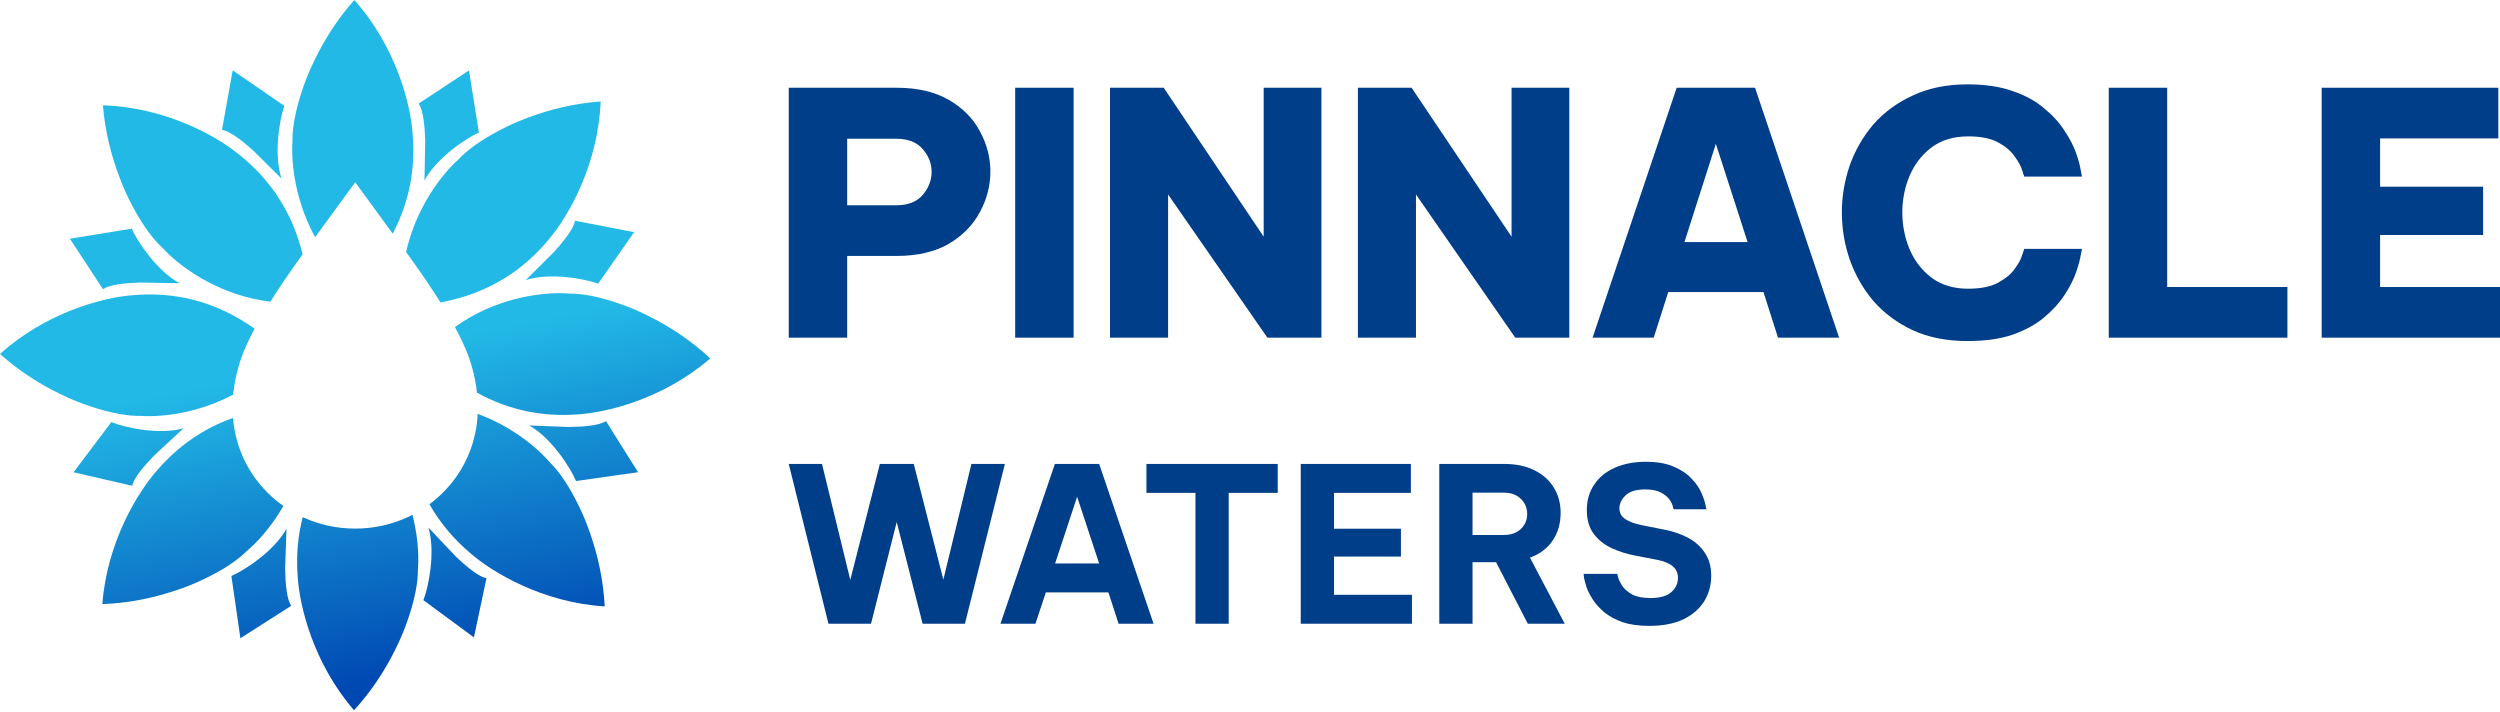 <svg width="586" height="167" viewBox="0 0 586 167" fill="none" xmlns="http://www.w3.org/2000/svg">
<path d="M69.35 43.201C69.549 44.194 69.782 45.165 70.045 46.114C70.895 49.216 72.136 52.447 73.866 55.596L83.26 42.717L92.048 54.772C96.223 46.86 97.373 38.842 96.724 31.356C96.239 24.305 92.754 10.882 83.06 -0C78.973 4.587 75.844 9.627 73.557 14.45C72.4 16.835 71.468 19.173 70.736 21.458C69.158 26.215 68.481 30.338 68.561 33.007C68.369 35.782 68.561 39.33 69.35 43.201Z" fill="url(#paint0_linear_6086_188)"/>
<path d="M103.246 70.882C101.246 67.679 98.692 63.884 95.423 59.402L95.192 59.085C96.123 54.896 97.669 51.08 99.48 47.767C99.948 46.904 100.454 46.044 100.999 45.193C103.117 41.863 105.44 39.183 107.503 37.326C109.295 35.354 112.641 32.869 117.072 30.559C119.181 29.432 121.472 28.406 123.955 27.503C128.941 25.642 134.681 24.215 140.795 23.782C140.205 38.372 133.398 50.442 128.857 55.841C123.073 62.972 114.804 68.788 103.246 70.882Z" fill="url(#paint1_linear_6086_188)"/>
<path d="M111.807 92.033C111.6 90.145 111.221 88.15 110.632 86.045L110.631 86.042C110.266 84.737 109.48 81.931 106.63 76.662C111.196 73.359 116.159 71.285 120.819 70.09C121.769 69.843 122.741 69.627 123.734 69.445C127.601 68.724 131.136 68.597 133.894 68.842C136.553 68.811 140.645 69.567 145.351 71.239C147.612 72.017 149.922 72.996 152.276 74.201C157.034 76.588 161.993 79.823 166.484 84.012C155.472 93.546 142.045 96.797 135.017 97.154C127.557 97.667 119.602 96.365 111.807 92.033Z" fill="url(#paint2_linear_6086_188)"/>
<path d="M100.666 118.194C102.117 117.117 103.468 115.9 104.7 114.553C105.635 113.53 106.502 112.432 107.287 111.266C108.357 109.675 109.421 107.736 110.265 105.45C111.162 103.026 111.815 100.211 111.968 97.004C114.392 97.899 116.646 98.984 118.7 100.171C119.55 100.659 120.395 101.184 121.232 101.749C124.504 103.943 127.125 106.329 128.932 108.438C130.859 110.278 133.265 113.687 135.475 118.183C136.555 120.324 137.53 122.645 138.379 125.157C140.131 130.201 141.436 135.994 141.744 142.142C127.232 141.256 115.355 134.177 110.071 129.509C106.462 126.432 103.216 122.695 100.666 118.194Z" fill="url(#paint3_linear_6086_188)"/>
<path d="M70.954 121.216C71.01 121.242 71.065 121.268 71.121 121.293C74.861 122.989 78.994 123.905 83.262 123.905C87.522 123.905 91.655 122.989 95.395 121.293C95.828 121.097 96.256 120.89 96.678 120.674C96.915 121.59 97.125 122.527 97.303 123.483C98.037 127.364 98.179 130.914 97.947 133.686C97.99 136.356 97.254 140.469 95.61 145.203C94.845 147.478 93.88 149.802 92.691 152.171C90.335 156.961 87.135 161.955 82.984 166.484C73.445 155.465 70.15 141.993 69.764 134.936C69.442 130.495 69.754 125.877 70.954 121.216Z" fill="url(#paint4_linear_6086_188)"/>
<path d="M54.612 97.962C54.839 100.768 55.449 103.259 56.259 105.434C57.096 107.728 58.167 109.675 59.237 111.266C60.021 112.432 60.889 113.53 61.824 114.553C63.214 116.074 64.757 117.429 66.421 118.603C66.325 118.771 66.227 118.938 66.129 119.103C65.629 119.951 65.093 120.793 64.517 121.625C62.283 124.877 59.867 127.472 57.74 129.254C55.879 131.16 52.447 133.524 47.938 135.674C45.789 136.725 43.464 137.669 40.95 138.482C35.901 140.164 30.115 141.385 23.989 141.6C25.095 127.04 32.326 115.221 37.055 109.987C41.493 104.897 47.25 100.565 54.612 97.962Z" fill="url(#paint5_linear_6086_188)"/>
<path d="M59.681 77.049C57.012 82.046 56.249 84.744 55.887 86.023L55.881 86.045C55.245 88.322 54.854 90.472 54.661 92.496C51.755 94.04 48.791 95.17 45.936 95.964C44.991 96.23 44.023 96.466 43.034 96.668C39.182 97.467 35.651 97.666 32.888 97.477C30.231 97.562 26.124 96.889 21.386 95.312C19.109 94.581 16.779 93.648 14.403 92.491C9.597 90.202 4.574 87.067 0 82.97C10.818 73.215 24.177 69.693 31.197 69.193C40.282 68.383 50.158 70.258 59.681 77.049Z" fill="url(#paint6_linear_6086_188)"/>
<path d="M63.38 70.707C57.775 70.051 52.705 68.212 48.452 65.928C47.587 65.466 46.725 64.967 45.871 64.428C42.533 62.337 39.84 60.033 37.969 57.982C35.987 56.203 33.477 52.869 31.129 48.445C29.984 46.338 28.938 44.049 28.012 41.564C26.106 36.577 24.623 30.828 24.126 24.692C38.658 25.127 50.748 31.833 56.173 36.336C62.856 41.685 68.423 49.22 70.932 59.619C67.799 63.926 65.331 67.593 63.38 70.707Z" fill="url(#paint7_linear_6086_188)"/>
<path d="M99.492 42.327L99.674 32.979C99.566 29.3 99.169 25.783 98.138 24.27L109.931 16.503L112.25 31.066C109.286 32.36 102.275 37.046 99.492 42.327Z" fill="url(#paint8_linear_6086_188)"/>
<path d="M123.236 65.649L129.849 59.069C132.323 56.353 134.476 53.552 134.786 51.745L148.633 54.421L140.2 66.493C137.175 65.349 128.895 63.807 123.236 65.649Z" fill="url(#paint9_linear_6086_188)"/>
<path d="M124.045 99.73L133.348 100.086C137.012 100.046 140.52 99.712 142.045 98.705L149.558 110.691L135.019 112.751C133.786 109.75 129.251 102.623 124.045 99.73Z" fill="url(#paint10_linear_6086_188)"/>
<path d="M100.421 123.666C102.141 129.387 100.44 137.671 99.24 140.685L111.087 149.396L114.029 135.545C112.237 135.197 109.492 132.978 106.839 130.44L100.421 123.666Z" fill="url(#paint11_linear_6086_188)"/>
<path d="M67.151 123.927C64.293 129.168 57.217 133.754 54.235 135.006L56.349 149.6L68.25 142.002C67.241 140.474 66.893 136.952 66.837 133.272L67.151 123.927Z" fill="url(#paint12_linear_6086_188)"/>
<path d="M43.02 100.386C37.299 102.025 29.078 100.188 26.096 98.936L17.241 110.7L30.985 113.869C31.358 112.074 33.61 109.351 36.178 106.726L43.02 100.386Z" fill="url(#paint13_linear_6086_188)"/>
<path d="M42.114 66.395C36.852 63.608 32.175 56.575 30.881 53.6L16.386 55.954L24.139 67.785C25.643 66.747 29.144 66.342 32.807 66.228L42.114 66.395Z" fill="url(#paint14_linear_6086_188)"/>
<path d="M65.998 41.876C64.103 36.211 65.548 27.879 66.655 24.829L54.545 16.489L52.031 30.426C53.833 30.717 56.645 32.849 59.375 35.305L65.998 41.876Z" fill="url(#paint15_linear_6086_188)"/>
<path d="M184.88 79.151V20.567H210.135C215.043 20.567 219.133 21.517 222.406 23.417C225.678 25.317 228.106 27.771 229.689 30.78C231.325 33.788 232.143 36.928 232.143 40.201C232.143 43.526 231.325 46.693 229.689 49.701C228.106 52.709 225.678 55.19 222.406 57.143C219.133 59.043 215.043 59.993 210.135 59.993H198.576V79.151H184.88ZM210.055 32.522H198.576V48.117H210.055C212.853 48.117 214.937 47.3 216.31 45.663C217.682 44.027 218.368 42.233 218.368 40.28C218.368 38.327 217.682 36.559 216.31 34.976C214.937 33.34 212.853 32.522 210.055 32.522Z" fill="#003E8A"/>
<path d="M237.956 79.151V20.567H251.652V79.151H237.956Z" fill="#003E8A"/>
<path d="M260.185 79.151V20.567H272.773L296.207 55.48V20.567H309.744V79.151H297.077L273.802 45.584V79.151H260.185Z" fill="#003E8A"/>
<path d="M318.287 79.151V20.567H330.875L354.308 55.48V20.567H367.846V79.151H355.179L331.904 45.584V79.151H318.287Z" fill="#003E8A"/>
<path d="M373.301 79.151L393.014 20.567H411.381L431.093 79.151H416.764L413.36 68.464H391.035L387.63 79.151H373.301ZM394.835 56.747H409.639L402.197 33.709L394.835 56.747Z" fill="#003E8A"/>
<path d="M461.181 79.943C456.325 79.943 452.05 79.099 448.356 77.41C444.661 75.668 441.574 73.372 439.093 70.522C436.665 67.619 434.818 64.373 433.551 60.784C432.337 57.195 431.731 53.527 431.731 49.78C431.731 46.086 432.337 42.444 433.551 38.855C434.818 35.266 436.665 32.047 439.093 29.196C441.574 26.346 444.661 24.077 448.356 22.388C452.05 20.646 456.325 19.776 461.181 19.776C465.35 19.776 468.887 20.303 471.789 21.359C474.745 22.362 477.199 23.707 479.152 25.396C481.158 27.032 482.741 28.774 483.902 30.622C485.116 32.416 486.013 34.131 486.594 35.767C487.174 37.404 487.544 38.749 487.702 39.805C487.913 40.861 488.019 41.388 488.019 41.388H474.481C474.481 41.388 474.323 40.913 474.006 39.963C473.742 39.013 473.162 37.931 472.264 36.717C471.42 35.451 470.127 34.342 468.385 33.392C466.643 32.442 464.295 31.967 461.339 31.967C457.909 31.967 455.032 32.838 452.71 34.58C450.441 36.322 448.725 38.565 447.564 41.309C446.456 44.001 445.902 46.825 445.902 49.78C445.902 52.736 446.456 55.586 447.564 58.33C448.725 61.075 450.441 63.318 452.71 65.059C455.032 66.801 457.909 67.672 461.339 67.672C464.295 67.672 466.643 67.197 468.385 66.247C470.127 65.297 471.42 64.215 472.264 63.001C473.162 61.787 473.742 60.705 474.006 59.755C474.323 58.805 474.481 58.33 474.481 58.33H488.019C488.019 58.33 487.913 58.858 487.702 59.913C487.544 60.916 487.174 62.262 486.594 63.951C486.013 65.587 485.116 67.329 483.902 69.176C482.741 70.971 481.158 72.712 479.152 74.401C477.199 76.037 474.745 77.383 471.789 78.439C468.887 79.442 465.35 79.943 461.181 79.943Z" fill="#003E8A"/>
<path d="M494.293 79.151V20.567H507.989V67.276H536.173V79.151H494.293Z" fill="#003E8A"/>
<path d="M544.199 79.151V20.567H585.604V32.442H557.895V43.763H582.042V55.084H557.895V67.276H586V79.151H544.199Z" fill="#003E8A"/>
<path d="M194.193 146.202L184.88 108.747H192.675L199.306 135.927L206.24 108.747H214.186L221.121 135.877L227.701 108.747H235.546L226.182 146.202H216.262L210.188 122.362L204.165 146.202H194.193Z" fill="#003E8A"/>
<path d="M234.509 146.202L247.264 108.747H257.641L270.396 146.202H262.196L259.817 138.863H245.139L242.709 146.202H234.509ZM247.315 132.08H257.641L252.478 116.44L247.315 132.08Z" fill="#003E8A"/>
<path d="M280.215 146.202V115.529H268.725V108.747H299.499V115.529H288.009V146.202H280.215Z" fill="#003E8A"/>
<path d="M304.892 146.202V108.747H330.706V115.529H312.687V123.931H328.378V130.461H312.687V139.42H330.959V146.202H304.892Z" fill="#003E8A"/>
<path d="M337.367 146.202V108.747H352.552C355.319 108.747 357.681 109.236 359.638 110.215C361.629 111.193 363.147 112.543 364.193 114.264C365.273 115.985 365.813 117.976 365.813 120.236C365.813 122.7 365.189 124.859 363.94 126.715C362.692 128.537 360.92 129.87 358.626 130.714L366.775 146.202H358.119L350.679 131.777H345.162V146.202H337.367ZM352.45 115.479H345.162V125.399H352.45C354.171 125.399 355.521 124.927 356.5 123.982C357.478 123.037 357.968 121.873 357.968 120.489C357.968 119.072 357.478 117.891 356.5 116.946C355.521 115.968 354.171 115.479 352.45 115.479Z" fill="#003E8A"/>
<path d="M386.58 146.708C384.15 146.708 382.075 146.421 380.354 145.848C378.667 145.24 377.25 144.481 376.102 143.57C374.989 142.625 374.095 141.647 373.42 140.634C372.745 139.588 372.239 138.61 371.901 137.699C371.598 136.754 371.395 135.995 371.294 135.421C371.227 134.814 371.193 134.51 371.193 134.51H379.089C379.089 134.51 379.156 134.797 379.291 135.37C379.46 135.944 379.797 136.619 380.304 137.395C380.81 138.137 381.586 138.795 382.632 139.369C383.678 139.909 385.095 140.179 386.884 140.179C389.077 140.179 390.697 139.723 391.743 138.812C392.789 137.867 393.312 136.754 393.312 135.472C393.312 134.324 392.907 133.413 392.097 132.738C391.321 132.064 390.106 131.557 388.453 131.22L383.442 130.258C381.417 129.887 379.527 129.297 377.773 128.487C376.052 127.677 374.651 126.563 373.572 125.146C372.492 123.695 371.952 121.839 371.952 119.578C371.952 117.284 372.526 115.293 373.673 113.606C374.82 111.885 376.423 110.569 378.481 109.658C380.573 108.713 383.02 108.241 385.821 108.241C388.453 108.241 390.629 108.629 392.35 109.405C394.105 110.147 395.488 111.075 396.5 112.189C397.547 113.268 398.306 114.365 398.778 115.479C399.284 116.592 399.605 117.52 399.74 118.262C399.909 119.005 399.993 119.376 399.993 119.376H392.299C392.299 119.376 392.232 119.14 392.097 118.667C391.996 118.195 391.726 117.655 391.287 117.048C390.848 116.44 390.174 115.9 389.262 115.428C388.385 114.955 387.17 114.719 385.618 114.719C383.492 114.719 381.957 115.192 381.012 116.137C380.067 117.048 379.595 118.043 379.595 119.123C379.595 120.236 380.067 121.097 381.012 121.704C381.957 122.312 383.189 122.767 384.707 123.071L390.022 124.134C392.046 124.505 393.902 125.129 395.589 126.007C397.277 126.884 398.609 128.065 399.588 129.55C400.6 131.001 401.107 132.806 401.107 134.965C401.107 137.193 400.55 139.2 399.436 140.989C398.323 142.743 396.686 144.144 394.526 145.19C392.367 146.202 389.718 146.708 386.58 146.708Z" fill="#003E8A"/>
<defs>
<linearGradient id="paint0_linear_6086_188" x1="505.237" y1="149.836" x2="476.31" y2="5.014" gradientUnits="userSpaceOnUse">
<stop stop-color="#00279B"/>
<stop offset="0.491" stop-color="#0049B3"/>
<stop offset="1" stop-color="#22B9E6"/>
</linearGradient>
<linearGradient id="paint1_linear_6086_188" x1="505.237" y1="149.836" x2="476.31" y2="5.014" gradientUnits="userSpaceOnUse">
<stop stop-color="#00279B"/>
<stop offset="0.491" stop-color="#0049B3"/>
<stop offset="1" stop-color="#22B9E6"/>
</linearGradient>
<linearGradient id="paint2_linear_6086_188" x1="505.237" y1="149.836" x2="476.31" y2="5.014" gradientUnits="userSpaceOnUse">
<stop stop-color="#00279B"/>
<stop offset="0.491" stop-color="#0049B3"/>
<stop offset="1" stop-color="#22B9E6"/>
</linearGradient>
<linearGradient id="paint3_linear_6086_188" x1="505.237" y1="149.836" x2="476.31" y2="5.014" gradientUnits="userSpaceOnUse">
<stop stop-color="#00279B"/>
<stop offset="0.491" stop-color="#0049B3"/>
<stop offset="1" stop-color="#22B9E6"/>
</linearGradient>
<linearGradient id="paint4_linear_6086_188" x1="505.237" y1="149.836" x2="476.31" y2="5.014" gradientUnits="userSpaceOnUse">
<stop stop-color="#00279B"/>
<stop offset="0.491" stop-color="#0049B3"/>
<stop offset="1" stop-color="#22B9E6"/>
</linearGradient>
<linearGradient id="paint5_linear_6086_188" x1="505.237" y1="149.836" x2="476.31" y2="5.014" gradientUnits="userSpaceOnUse">
<stop stop-color="#00279B"/>
<stop offset="0.491" stop-color="#0049B3"/>
<stop offset="1" stop-color="#22B9E6"/>
</linearGradient>
<linearGradient id="paint6_linear_6086_188" x1="505.237" y1="149.836" x2="476.31" y2="5.014" gradientUnits="userSpaceOnUse">
<stop stop-color="#00279B"/>
<stop offset="0.491" stop-color="#0049B3"/>
<stop offset="1" stop-color="#22B9E6"/>
</linearGradient>
<linearGradient id="paint7_linear_6086_188" x1="505.237" y1="149.836" x2="476.31" y2="5.014" gradientUnits="userSpaceOnUse">
<stop stop-color="#00279B"/>
<stop offset="0.491" stop-color="#0049B3"/>
<stop offset="1" stop-color="#22B9E6"/>
</linearGradient>
<linearGradient id="paint8_linear_6086_188" x1="505.237" y1="149.836" x2="476.31" y2="5.014" gradientUnits="userSpaceOnUse">
<stop stop-color="#00279B"/>
<stop offset="0.491" stop-color="#0049B3"/>
<stop offset="1" stop-color="#22B9E6"/>
</linearGradient>
<linearGradient id="paint9_linear_6086_188" x1="505.237" y1="149.836" x2="476.31" y2="5.014" gradientUnits="userSpaceOnUse">
<stop stop-color="#00279B"/>
<stop offset="0.491" stop-color="#0049B3"/>
<stop offset="1" stop-color="#22B9E6"/>
</linearGradient>
<linearGradient id="paint10_linear_6086_188" x1="505.237" y1="149.836" x2="476.31" y2="5.014" gradientUnits="userSpaceOnUse">
<stop stop-color="#00279B"/>
<stop offset="0.491" stop-color="#0049B3"/>
<stop offset="1" stop-color="#22B9E6"/>
</linearGradient>
<linearGradient id="paint11_linear_6086_188" x1="505.237" y1="149.836" x2="476.31" y2="5.014" gradientUnits="userSpaceOnUse">
<stop stop-color="#00279B"/>
<stop offset="0.491" stop-color="#0049B3"/>
<stop offset="1" stop-color="#22B9E6"/>
</linearGradient>
<linearGradient id="paint12_linear_6086_188" x1="505.237" y1="149.836" x2="476.31" y2="5.014" gradientUnits="userSpaceOnUse">
<stop stop-color="#00279B"/>
<stop offset="0.491" stop-color="#0049B3"/>
<stop offset="1" stop-color="#22B9E6"/>
</linearGradient>
<linearGradient id="paint13_linear_6086_188" x1="505.237" y1="149.836" x2="476.31" y2="5.014" gradientUnits="userSpaceOnUse">
<stop stop-color="#00279B"/>
<stop offset="0.491" stop-color="#0049B3"/>
<stop offset="1" stop-color="#22B9E6"/>
</linearGradient>
<linearGradient id="paint14_linear_6086_188" x1="505.237" y1="149.836" x2="476.31" y2="5.014" gradientUnits="userSpaceOnUse">
<stop stop-color="#00279B"/>
<stop offset="0.491" stop-color="#0049B3"/>
<stop offset="1" stop-color="#22B9E6"/>
</linearGradient>
<linearGradient id="paint15_linear_6086_188" x1="505.237" y1="149.836" x2="476.31" y2="5.014" gradientUnits="userSpaceOnUse">
<stop stop-color="#00279B"/>
<stop offset="0.491" stop-color="#0049B3"/>
<stop offset="1" stop-color="#22B9E6"/>
</linearGradient>
</defs>
</svg>
